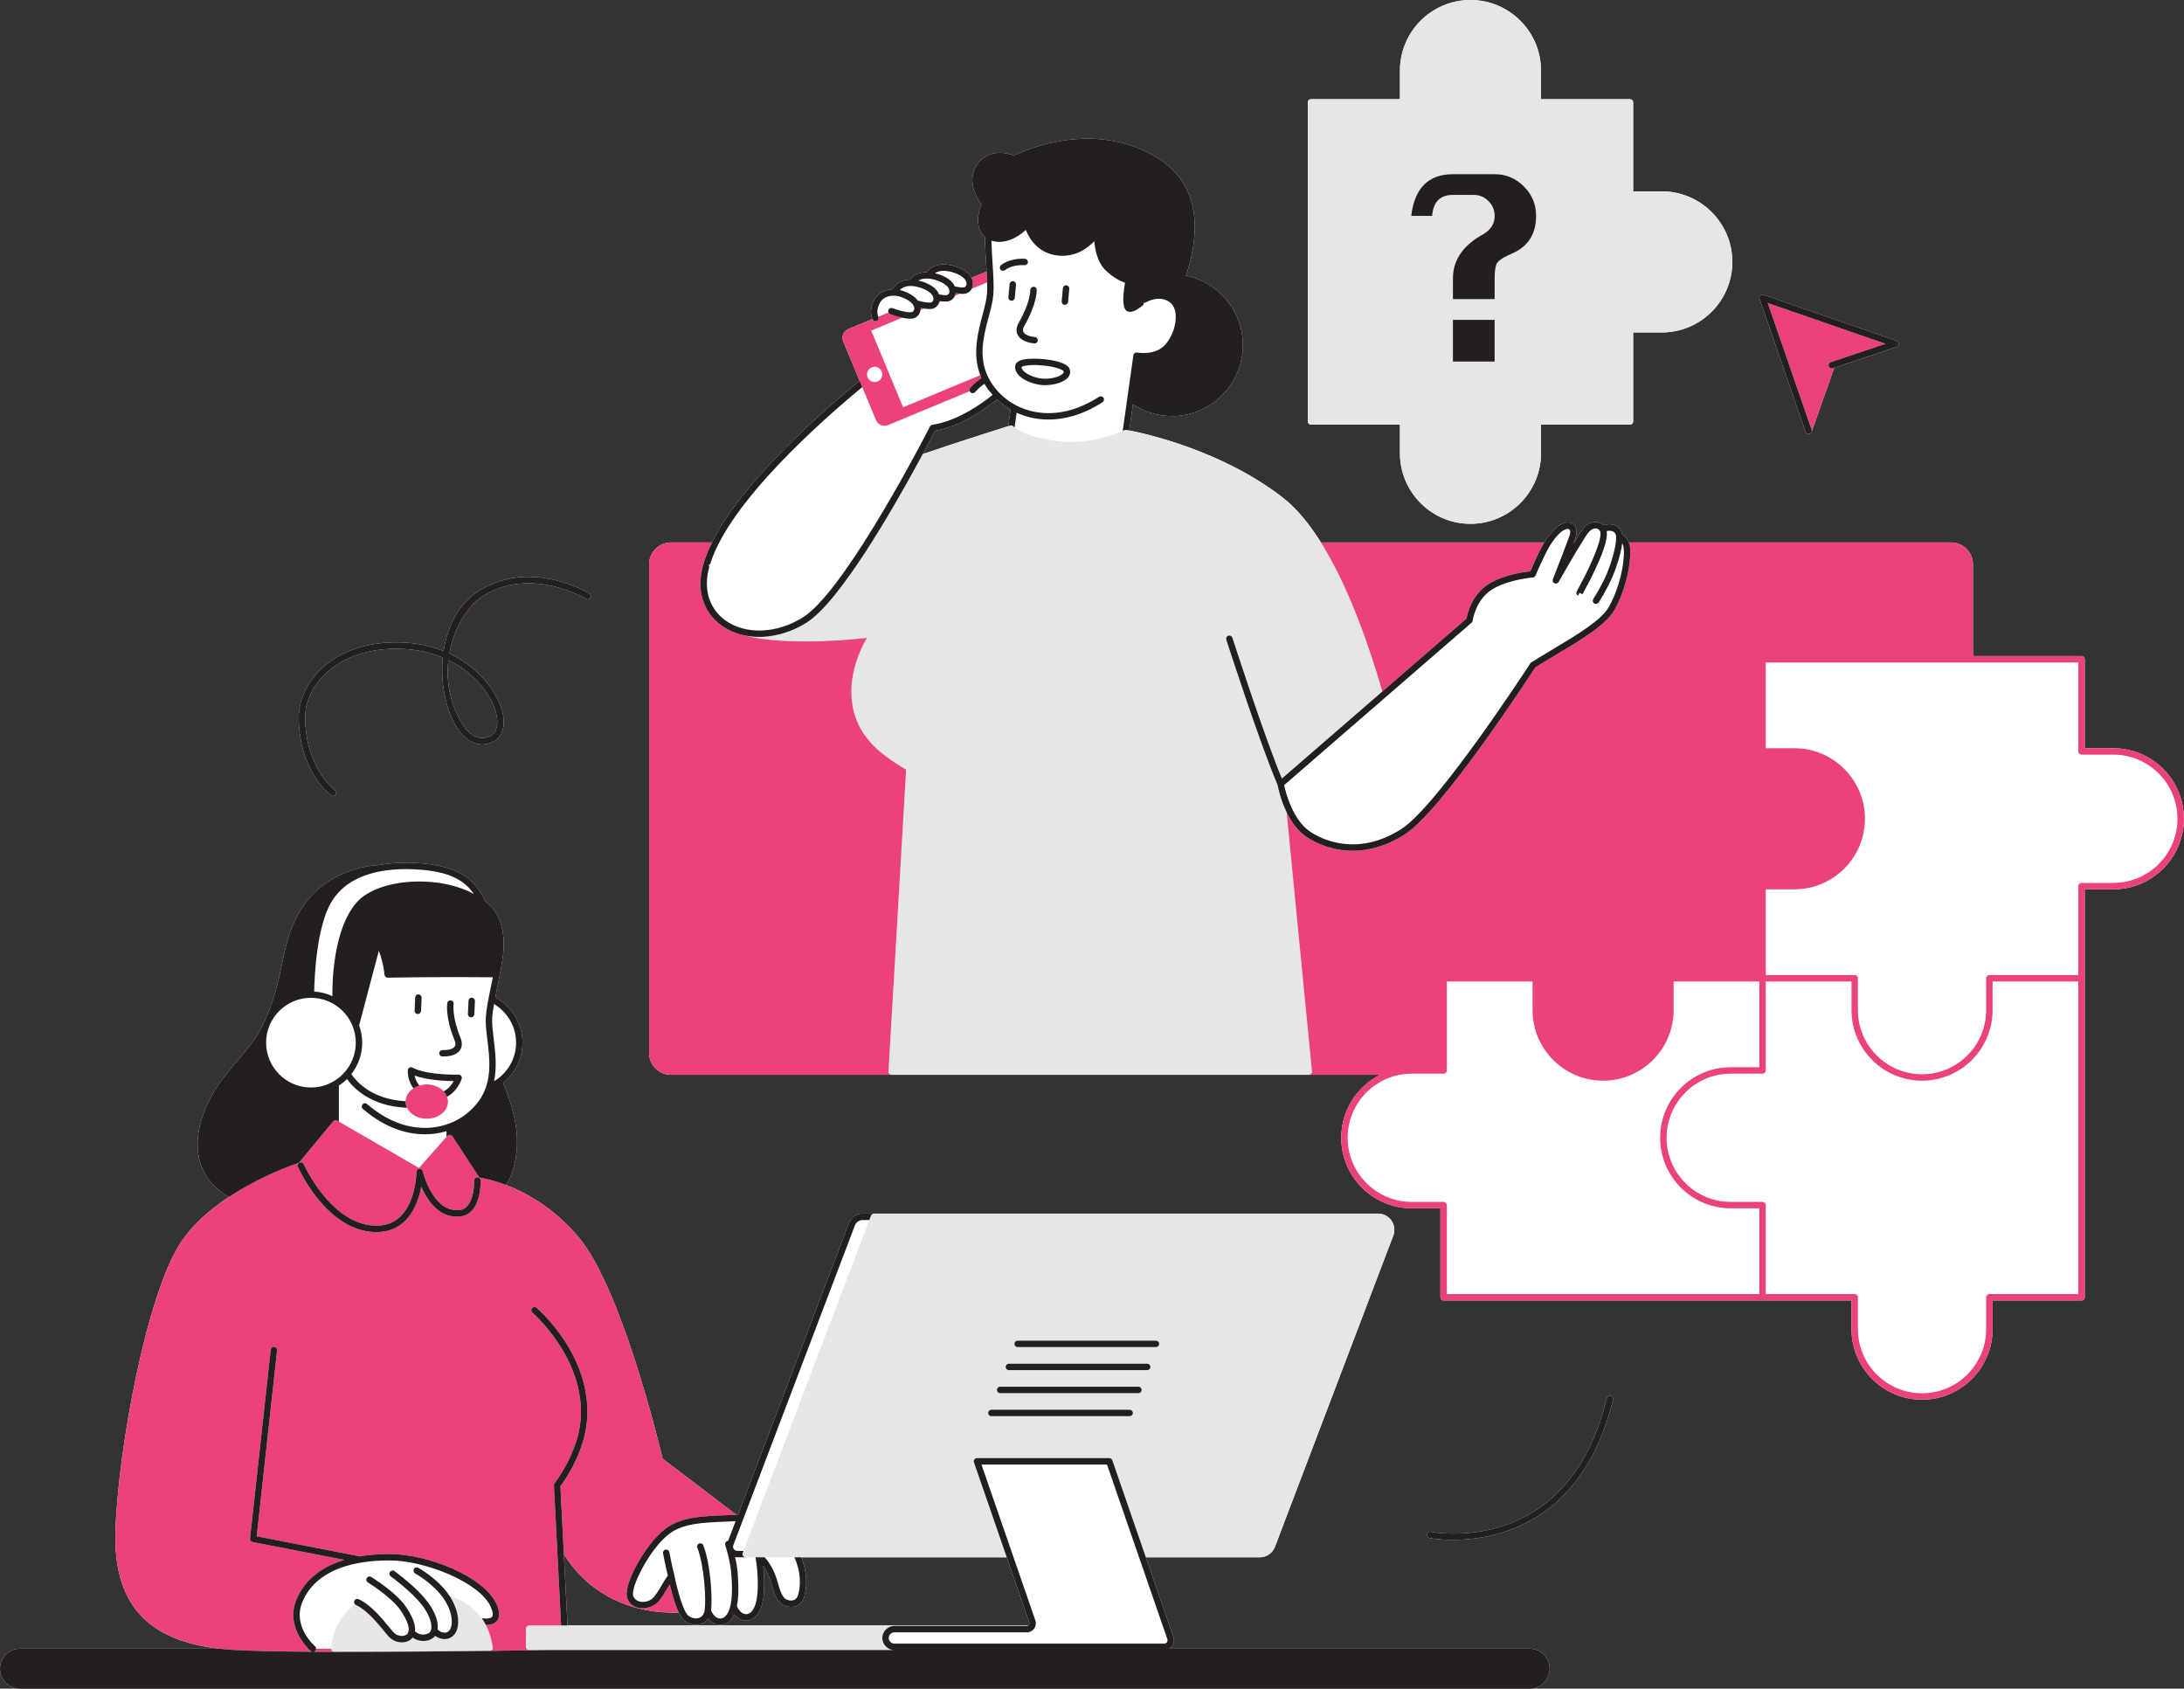 <?xml version="1.0" encoding="UTF-8" standalone="no"?><svg xmlns="http://www.w3.org/2000/svg" xmlns:xlink="http://www.w3.org/1999/xlink" fill="#000000" height="455.7" preserveAspectRatio="xMidYMid meet" version="1" viewBox="0.0 0.0 589.5 455.7" width="589.5" zoomAndPan="magnify"><rect x="0.0" y="0.0" width="589.5" height="455.7" fill="#333333" stroke="none"/><g id="change1_1"><path d="M352.998,113.725V27.636c0-0.478,0.387-0.865,0.865-0.865h24.008v-7.734C377.871,8.54,386.411,0,396.908,0 c10.497,0,19.037,8.54,19.037,19.037v7.734h24.008c0.478,0,0.865,0.387,0.865,0.865v24.008h7.732 c10.497,0,19.037,8.54,19.037,19.036c0,10.497-8.54,19.037-19.037,19.037h-7.732v24.008c0,0.478-0.387,0.865-0.865,0.865h-24.008 v7.733c0,10.497-8.54,19.037-19.037,19.037c-10.497,0-19.037-8.54-19.037-19.037v-7.733h-24.008 C353.385,114.59,352.998,114.203,352.998,113.725z M418.285,450.327c0,2.985-2.42,5.406-5.406,5.406H5.406 c-2.985,0-5.406-2.42-5.406-5.406c0-2.986,2.42-5.406,5.406-5.406h53.906c-19.758-2.177-28.737-12.316-28.149-31.738 c0.661-21.816,8.428-64.242,17.804-78.144c3.255-4.826,7.996-8.832,12.835-12.024c-2.457-1.406-4.406-3.128-5.813-5.18 c-4.174-6.084-2.512-13.32-1.149-17.092c2.307-6.387,5.803-10.473,9.184-14.425c2.658-3.106,5.168-6.042,7.026-9.961 c0.007-0.014,0.012-0.028,0.019-0.042c0.145-0.366,0.306-0.722,0.48-1.072c2.605-5.806,3.6-10.507,4.543-15.046 c0.944-4.548,1.835-8.842,4.345-13.429c6.981-12.756,20.858-13.28,21.819-13.3c3.596-0.68,7.281-0.753,10.557-0.55 c11.359,0.707,15.536,4.657,18.247,10.376c0.525,0.427,1.034,0.864,1.487,1.335c4.015,4.173,3.503,10.987,3.25,12.976 c-0.418,3.282-1.073,6.471-1.65,9.285c-0.162,0.787-0.317,1.546-0.462,2.276c4.366,2.329,7.347,6.927,7.347,12.212 c0,4.382-2.054,8.287-5.242,10.823c3.454,8.462,5.449,16.76,1.945,25.507c-0.295,0.736-0.741,1.405-1.261,2.043 c5.443,2.063,12.985,6.14,19.7,14.124c11.498,13.674,21.644,55.443,22.674,59.778l19.922,15.151 c0.143-0.004,0.283,0.009,0.426,0.009l29.943-78.742c0.584-1.535,2.078-2.566,3.719-2.566h3.045h84.06h51.997 c1.445,0,2.795,0.71,3.615,1.9c0.821,1.188,1.004,2.704,0.49,4.055l-31.931,83.966c-0.642,1.693-2.292,2.831-4.105,2.831h-30.745 l7.447,21.542c0.277,0.803,0.147,1.693-0.345,2.386c-0.22,0.309-0.508,0.551-0.828,0.737h97.321 C415.865,444.921,418.285,447.342,418.285,450.327z M271.741,420.257h-55.458c1.658,4.063,1.575,8.039,0.798,10.658 c-0.426,1.433-1.39,2.376-2.716,2.655c-1.626,0.338-3.29-0.397-4.025-1.266c-1.076-1.271-1.498-2.758-1.946-4.333 c-0.227-0.803-0.464-1.633-0.797-2.451c-0.518-1.272-1.079-2.241-1.594-2.983c0.042,0.378,0.084,0.758,0.114,1.159 c0.437,5.765-0.012,9.459-1.412,11.629c-0.835,1.295-2.02,2.01-3.302,2.01c-0.144,0-0.289-0.01-0.434-0.027 c-1.066-0.133-2.037-0.734-2.773-1.658c-0.141,0.306-0.294,0.592-0.462,0.853c-0.836,1.296-2.021,2.011-3.303,2.011 c-0.144,0-0.289-0.01-0.434-0.027c-1.095-0.137-2.088-0.77-2.83-1.738c-0.466,0.685-1.104,1.215-1.914,1.498 c-0.458,0.161-0.94,0.238-1.425,0.238c-1.205,0-2.43-0.48-3.369-1.367c-0.437-0.413-0.854-1.098-1.247-1.92 c-12.906,0.292-21.127-4.826-25.754-9.27c-2.419-2.324-4.123-4.665-5.26-6.515l0.985,19.243h124.322c0.014,0,0.026,0.007,0.04,0.008 c0.072-0.046,0.143-0.097,0.196-0.17c0.13-0.184,0.163-0.411,0.09-0.624L271.741,420.257z M487.351,116.541 c0.061,0.178,0.176,0.322,0.318,0.422c0.101,0.071,0.225,0.089,0.347,0.112c0.052,0.01,0.095,0.048,0.149,0.048 c0.002,0,0.002,0,0.003,0c0.095,0,0.189-0.015,0.284-0.047c0.06-0.021,0.105-0.061,0.158-0.093c0.027-0.016,0.056-0.029,0.08-0.047 c0.124-0.096,0.216-0.218,0.273-0.361c0.005-0.012,0.017-0.017,0.022-0.028l6.101-17.289l16.816-5.637 c0.352-0.117,0.588-0.446,0.59-0.816c0.002-0.37-0.232-0.701-0.581-0.822l-35.882-12.425c-0.316-0.109-0.661-0.027-0.896,0.206 c-0.235,0.234-0.314,0.581-0.206,0.895L487.351,116.541z M434.753,376.705c-0.465-0.115-0.933,0.169-1.046,0.634 c-4.43,18.067-13.747,29.62-27.699,34.341c-10.428,3.532-19.701,1.712-19.796,1.69c-0.456-0.095-0.924,0.206-1.019,0.676 c-0.096,0.468,0.204,0.924,0.673,1.021c0.096,0.019,2.53,0.483,6.306,0.483c11.395,0,34.99-4.244,43.215-37.799 C435.501,377.286,435.217,376.818,434.753,376.705z M589.469,220.957c0,10.496-8.54,19.036-19.037,19.036H562.7V264v86.089 c0,0.478-0.387,0.865-0.865,0.865h-24.009v7.734c0,10.497-8.54,19.037-19.035,19.037c-10.497,0-19.037-8.54-19.037-19.037v-7.734 h-24.008h-86.089c-0.478,0-0.865-0.387-0.865-0.865v-24.008h-7.734c-10.495,0-19.035-8.54-19.035-19.037 c0-7.432,4.292-13.866,10.518-16.999h-19.249c-0.011,0-0.021,0.007-0.032,0.007H240.686c-0.011,0-0.021-0.006-0.033-0.007h-59.55 c-3.255,0-5.903-2.648-5.903-5.903V152.296c0-3.255,2.648-5.903,5.903-5.903h11.073c8.223-16.622,30.145-35.681,39.86-43.618 l-4.43-10.655c-0.536-1.29,0.078-2.775,1.367-3.311l6.513-2.708c-0.185-0.412-0.669-1.744-0.178-3.538 c0.772-2.817,2.666-4.323,5.621-4.489c0.899-1.648,2.536-2.566,4.693-2.611c0.986-1.33,2.567-2.032,4.569-2.013 c1.047-1.468,2.792-2.212,5.033-2.08c2.132,0.128,5.68,1.265,6.892,3.397c0.042,0.073,0.061,0.148,0.097,0.222l4.097-1.703 c-0.035-0.585-0.072-1.174-0.111-1.795c-0.148-2.317-0.306-4.887-0.343-7.534c-1.718-1.5-2.72-4.443-0.94-8.807 c-1.079-1.44-4.127-6.179-1.296-10.565c2.715-4.208,7.55-3.624,10.062-2.618c2.92-1.428,21.979-9.984,39.113,0.877 c12.729,8.069,10.277,22.793,7.331,31.528c8.745,1.767,15.35,9.508,15.35,18.766c0,10.558-8.589,19.147-19.147,19.147 c-3.889,0-7.506-1.172-10.529-3.172l-0.993,7.054c4.334,0.839,24.943,5.353,41.391,18.079c3.773,2.919,7.225,7.162,10.354,12.147 h60.299c0.038-0.061,0.079-0.137,0.116-0.194c1.942-3.034,3.723-4.703,5.447-5.102c1.014-0.237,1.927,0.008,2.518,0.662 c0.406,0.45,0.989,1.486,0.341,3.372c-0.108,0.314-0.271,0.761-0.456,1.263h0.096c1.266-2.068,2.372-3.762,2.863-4.218 c1.041-0.969,2.114-1.412,3.186-1.293c0.859,0.089,1.504,0.508,1.913,0.871c0.641-0.235,1.671-0.435,2.936-0.021 c1.293,0.424,1.883,1.569,2.084,2.413c0.487,0.345,1.286,1.089,1.743,2.249h86.986c3.257,0,5.905,2.648,5.905,5.903v24.751h29.306 c0.478,0,0.865,0.387,0.865,0.865v24.008h7.732C580.929,201.92,589.469,210.46,589.469,220.957z M249.059,122.542 c9.69-3.301,20.631-6.761,23.091-7.536l0.622-4.463c-1.332-0.763-2.553-1.69-3.664-2.742c-3.448,2.843-9.926,7.316-16.742,8.461 C251.906,117.158,250.735,119.422,249.059,122.542z M80.627,193.852c-0.062-4.652,2.082-9.442,5.881-13.144 c5.211-5.078,13.021-7.681,22.022-7.326c4.24,0.166,7.97,1.017,11.202,2.309c1.008-6.695,4.121-13.04,10.117-16.591 c13.908-8.236,29.064,0.959,29.214,1.053c0.406,0.251,0.532,0.784,0.28,1.191c-0.252,0.406-0.785,0.529-1.191,0.281 c-0.145-0.089-14.427-8.735-27.421-1.035c-4.263,2.525-8.155,8.568-9.438,15.776c8.506,3.964,13.201,10.999,14.341,15.893 c0.845,3.63-0.008,6.536-2.285,7.769c-3.808,2.067-7.743,0.365-10.527-4.543c-2.592-4.571-3.944-11.362-3.307-18.02 c-3.156-1.313-6.836-2.187-11.052-2.353c-8.526-0.336-15.879,2.094-20.747,6.836c-3.46,3.372-5.414,7.702-5.358,11.88 c0.178,13.454,7.963,19.358,8.041,19.416c0.384,0.284,0.466,0.825,0.183,1.209c-0.17,0.231-0.432,0.353-0.698,0.353 c-0.177,0-0.356-0.054-0.51-0.167C89.026,214.385,80.817,208.213,80.627,193.852z M124.328,194.631 c1.348,2.375,4.204,6.04,8.196,3.875c1.55-0.841,2.082-3.029,1.424-5.856c-1.033-4.438-5.259-10.776-12.916-14.502 C120.429,183.43,121.255,189.211,124.328,194.631z" fill="#ffffff"/></g><g id="change2_1"><path d="M448.55,51.644h-7.732V27.636c0-0.478-0.387-0.865-0.865-0.865h-24.008v-7.734 C415.945,8.54,407.405,0,396.908,0c-10.497,0-19.037,8.54-19.037,19.037v7.734h-24.008c-0.478,0-0.865,0.387-0.865,0.865v86.088 c0,0.478,0.387,0.865,0.865,0.865h24.008v7.733c0,10.497,8.54,19.037,19.037,19.037c10.497,0,19.037-8.54,19.037-19.037v-7.733 h24.008c0.478,0,0.865-0.387,0.865-0.865V89.717h7.732c10.497,0,19.037-8.54,19.037-19.037 C467.587,60.184,459.047,51.644,448.55,51.644z M403.43,97.573h-11.261v-11.26h11.261V97.573z M407.341,68.782 c-2.023,0.899-3.181,1.776-3.473,2.63c-0.292,0.854-0.438,2.09-0.438,3.708v5.597h-11.261V75.12c0-4.675,2.427-8.472,7.283-11.395 l0.943-0.539c2.023-1.213,3.035-2.854,3.035-4.922c0-1.528-0.551-2.854-1.653-3.978c-1.102-1.123-2.439-1.685-4.012-1.685h-5.596 c-3.461,0-5.327,1.888-5.596,5.663h-5.665c0.899-7.506,4.653-11.26,11.261-11.26h11.261c3.056,0,5.685,1.102,7.888,3.304 c2.202,2.203,3.304,4.855,3.304,7.956c0,4.855-2.135,8.226-6.405,10.114L407.341,68.782z M132.873,443.776 c0.049,0.257,0.093,0.502,0.133,0.724c0.045,0.252-0.024,0.509-0.187,0.705c-0.161,0.195-0.398,0.305-0.648,0.31 c-0.004,0-0.007,0.003-0.011,0.003l-0.404,0.003l-40.232,0.258l-1.262,0.008c-0.003,0-0.004,0-0.006,0 c-0.019,0-0.036-0.01-0.055-0.011c-0.207-0.014-0.406-0.092-0.555-0.241c-0.163-0.162-0.255-0.384-0.255-0.613v0 c0-0.108,0.109-7.318,6.457-11.95c0.067,0.063,0.139,0.124,0.228,0.164c0.466,0.211,0.927,0.491,1.385,0.798 c2.411,1.615,4.667,4.355,6.243,6.282c0.429,0.526,0.804,0.984,1.115,1.337c0.935,1.06,2.248,1.66,3.618,1.66 c0.042,0,0.085,0,0.128-0.002c1.143-0.03,2.165-0.48,2.733-1.2c0.028-0.035,0.036-0.075,0.062-0.111 c0.765,0.591,1.783,0.939,2.867,0.939c0.118,0,0.237-0.003,0.357-0.012c1.207-0.081,2.25-0.576,2.864-1.359 c0.001-0.002,0.002-0.005,0.004-0.007c0.76,0.553,1.647,0.879,2.529,0.879c0.204,0,0.406-0.015,0.607-0.049 c1.272-0.215,2.271-1.104,2.74-2.437c0.541-1.536,0.535-4.027-0.734-6.885c-0.301-0.677-0.651-1.369-1.107-2.081 c-0.047-0.074-0.1-0.143-0.148-0.215c4.34,1.42,7.008,3.665,8.688,6.01c0.437,0.611,0.808,1.227,1.123,1.838 C132.16,440.477,132.605,442.367,132.873,443.776z M277.504,438.657c0.014,0,0.026,0.007,0.04,0.008 c-0.108,0.069-0.228,0.117-0.362,0.117H241.41c-1.19,0-2.222,0.65-2.789,1.606c-0.288,0.485-0.464,1.044-0.464,1.648 c0,0.553,0.152,1.066,0.396,1.523c0.548,1.024,1.616,1.731,2.857,1.731h-93.283h-5.315c-0.478,0-0.865-0.387-0.865-0.865v-0.77 v-4.131c0-0.478,0.387-0.865,0.865-0.865h8.48h0.157h1.733H277.504z M371.959,327.505h-51.997h-84.06 c-0.359,0-0.681,0.221-0.809,0.558l-0.446,1.173l-33.955,89.29l-0.212,0.558c-0.101,0.265-0.065,0.564,0.096,0.799 c0.161,0.233,0.428,0.374,0.712,0.374h2.623h0.053h2.439h8.009h1.87h55.458l-0.598-1.731l-8.256-23.884 c-0.091-0.264-0.049-0.556,0.113-0.784c0.162-0.228,0.425-0.363,0.705-0.363h35.712c0.368,0,0.698,0.233,0.818,0.583l8.452,24.449 l0.598,1.731h30.745c1.813,0,3.463-1.137,4.105-2.831l31.931-83.966c0.514-1.35,0.331-2.866-0.49-4.055 C374.755,328.215,373.404,327.505,371.959,327.505z M312.874,362.666c0,0.478-0.387,0.865-0.865,0.865h-37.333 c-0.478,0-0.865-0.387-0.865-0.865c0-0.478,0.387-0.865,0.865-0.865h37.333C312.487,361.8,312.874,362.187,312.874,362.666z M304.921,382.171h-37.333c-0.478,0-0.865-0.387-0.865-0.865c0-0.478,0.387-0.865,0.865-0.865h37.333 c0.478,0,0.865,0.387,0.865,0.865C305.786,381.784,305.399,382.171,304.921,382.171z M307.283,375.956H269.95 c-0.478,0-0.865-0.387-0.865-0.865s0.387-0.865,0.865-0.865h37.333c0.478,0,0.865,0.387,0.865,0.865 S307.762,375.956,307.283,375.956z M272.313,369.744c-0.478,0-0.865-0.387-0.865-0.865c0-0.478,0.387-0.865,0.865-0.865h37.333 c0.478,0,0.865,0.387,0.865,0.865c0,0.478-0.387,0.865-0.865,0.865H272.313z M198.599,170.819c-0.016-0.006-0.027-0.016-0.043-0.022 c0.076,0.028,0.153,0.053,0.23,0.08C198.726,170.856,198.658,170.84,198.599,170.819z M199.911,171.227 c1.592,0.434,3.27,0.662,4.999,0.662c1.838,0,3.726-0.259,5.608-0.747c2.44-0.632,4.871-1.657,7.166-3.102 c8.829-5.554,22.872-29.853,30.161-43.254c0.428-0.787,0.834-1.538,1.213-2.244c9.69-3.301,20.631-6.761,23.091-7.536 c0.311-0.098,0.502-0.158,0.522-0.164c0.362-0.112,0.752,0.022,0.969,0.331c0.001,0.001,0.066,0.077,0.205,0.2 c0.695,0.616,3.42,2.541,11.295,3.639c8.553,1.188,16.117-1.92,17.902-2.729c0.25-0.113,0.389-0.183,0.4-0.188 c0.164-0.084,0.355-0.112,0.531-0.084c0.025,0.004,0.323,0.055,0.834,0.154c4.334,0.839,24.943,5.353,41.391,18.079 c3.773,2.919,7.225,7.162,10.354,12.147c0.355,0.565,0.702,1.147,1.048,1.731c6.835,11.518,12.036,26.444,15.523,38.491 l-1.487,1.288l-25.634,22.208c-4.83-11.593-13.271-37.74-13.36-38.01c-0.147-0.455-0.635-0.7-1.088-0.559 c-0.455,0.147-0.705,0.635-0.558,1.089c0.089,0.28,9.048,28.021,13.824,39.126c0.005,0.011,0.01,0.023,0.014,0.034 c0.106,0.585,0.765,3.914,2.451,7.391l6.759,69.133l0.077,0.788c0.024,0.243-0.057,0.485-0.221,0.666 c-0.156,0.173-0.377,0.268-0.609,0.277c-0.011,0-0.021,0.007-0.032,0.007H240.686c-0.011,0-0.021-0.006-0.033-0.007 c-0.226-0.009-0.441-0.1-0.597-0.265c-0.163-0.172-0.248-0.406-0.234-0.644l0.048-0.821l4.71-80.612 c-7.768-4.616-15.177-10.211-14.762-22.174c0.144-4.167,1.813-9.418,4.183-13.394C225.229,173.162,209.372,174.001,199.911,171.227z" fill="#e6e6e6"/></g><g id="change3_1"><path d="M109.862,298.946c-0.25-0.519-0.4-1.078-0.4-1.668c0-0.03,0.01-0.058,0.011-0.089 c0.034-1.41,0.86-2.654,2.125-3.484c0.476-0.312,1.005-0.567,1.589-0.744c0.626-0.19,1.295-0.307,2.002-0.307 c1.868,0,3.514,0.737,4.56,1.858c0.407,0.436,0.71,0.93,0.907,1.466c0.152,0.415,0.259,0.846,0.259,1.3 c0,2.55-2.569,4.626-5.726,4.626C112.76,301.904,110.693,300.672,109.862,298.946z M94.633,445.782 c12.631,0,26.266-0.127,37.124-0.261l-40.232,0.258C92.553,445.781,93.588,445.782,94.633,445.782z M89.391,444.922L89.391,444.922 l-4.078,0c0,0.197-0.056,0.396-0.194,0.558c-0.131,0.156-0.31,0.235-0.495,0.272c1.815,0.012,3.679,0.02,5.577,0.025 c-0.207-0.014-0.406-0.092-0.555-0.241C89.483,445.373,89.391,445.152,89.391,444.922z M178.848,393.653l19.922,15.151 c-0.124,0.003-0.245-0.013-0.369-0.007l-2.357,0.098c-0.004,0-0.008,0-0.013,0.001c-6.847,0.277-12.257,0.495-16.482,3.699 c-5.38,4.082-11.511,15.266-10.25,18.701c0.004,0.01,0.01,0.018,0.014,0.027c0.476,1.271,1.472,2.169,2.813,2.531 c1.45,0.391,3.179,0.074,4.451-0.724c0.173-0.108,0.365-0.195,0.518-0.322c1.132-0.936,2.12-2.618,3.077-4.245 c0.208-0.353,0.412-0.7,0.61-1.028c0.378,1.632,0.982,3.949,1.721,5.952c0.225,0.611,0.461,1.192,0.71,1.712 c-12.906,0.292-21.127-4.826-25.754-9.27c-2.419-2.324-4.123-4.665-5.26-6.515l-0.212-4.145l-0.727-14.196 c1.136-1.503,6.462-8.969,7.186-17.768c1.421-17.291-12.998-29.864-13.614-30.391c-0.362-0.311-0.908-0.267-1.219,0.095 c-0.312,0.362-0.27,0.909,0.094,1.22c0.144,0.123,14.363,12.515,13.014,28.934c-0.749,9.113-6.956,17.017-7.018,17.095 c-0.132,0.166-0.198,0.374-0.188,0.583l0.752,14.685l1.184,23.13h-0.157h-8.48c-0.478,0-0.865,0.387-0.865,0.865v4.131v0.77 c0,0.478,0.387,0.865,0.865,0.865h5.315c-3.601,0.058-9.232,0.144-15.955,0.227c0.25-0.005,0.487-0.115,0.648-0.31 c0.163-0.196,0.232-0.453,0.187-0.705c-0.04-0.222-0.084-0.467-0.133-0.724c-0.268-1.409-0.713-3.3-1.721-5.257 c1.034,0.009,2.256-0.196,2.993-1.091c0.842-1.019,0.788-2.572-0.158-4.616c-3.444-7.438-18.573-13.434-28.804-13.439 c-0.008,0-0.014,0-0.023,0c-2.98,0-5.719,0.231-8.232,0.665c-0.097-0.068-0.207-0.12-0.331-0.144l-27.302-5.303l5.5-50.182 c0.052-0.475-0.291-0.902-0.766-0.955c-0.48-0.054-0.903,0.291-0.955,0.766l-5.587,50.974c-0.049,0.448,0.254,0.859,0.695,0.945 l24.794,4.816c-6.382,1.904-10.796,5.505-12.961,10.7c-2.269,5.445,0.498,10.049,2.392,12.35c0.814,0.989,1.47,1.56,1.491,1.578 c0.1,0.085,0.216,0.134,0.335,0.166c-9.085-0.063-16.929-0.222-21.766-0.534c-1.09-0.07-2.127-0.179-3.157-0.293 c-19.758-2.177-28.737-12.316-28.149-31.738c0.661-21.816,8.428-64.242,17.804-78.144c3.255-4.826,7.996-8.832,12.835-12.024 c0.55-0.362,1.1-0.718,1.65-1.059c7.931-4.921,15.705-7.647,17.236-8.16l9.053-10.933l0.199-0.24c0.27-0.324,0.733-0.411,1.1-0.196 l0.432,0.25l21.609,12.508l7.433-8.384l0.218-0.246c0.179-0.201,0.446-0.313,0.711-0.289c0.269,0.02,0.513,0.164,0.661,0.39 l0.141,0.216l7.137,10.903c0.815,0.126,2.751,0.491,5.355,1.354c0.549,0.182,1.131,0.391,1.737,0.62 c5.443,2.063,12.985,6.14,19.7,14.124C167.671,347.549,177.818,389.318,178.848,393.653z M129.717,319.602 c0.03-0.581,0.023-0.974,0.021-1.046c-0.013-0.478-0.45-0.845-0.888-0.842c-0.477,0.014-0.855,0.411-0.842,0.889 c0,0.007,0,0.1-0.002,0.232c-0.018,1.225-0.29,7.268-3.83,7.712c-6.52,0.811-9.391-8.01-9.96-10.031 c-0.07-0.248-0.111-0.413-0.114-0.425c-0.101-0.426-0.512-0.717-0.941-0.659c-0.435,0.049-0.766,0.417-0.767,0.855 c0,0.011-0.003,0.196-0.019,0.491c-0.093,1.783-0.684,8.114-4.4,11.608c-1.843,1.734-4.234,2.53-7.1,2.368 c-10.591-0.6-17.406-13.516-18.66-16.086c-0.131-0.269-0.222-0.462-0.228-0.477c-0.194-0.436-0.706-0.637-1.142-0.441 c-0.437,0.194-0.634,0.705-0.44,1.141c0.032,0.072,0.158,0.346,0.341,0.721c1.568,3.214,8.605,16.222,20.031,16.87 c0.28,0.017,0.556,0.024,0.828,0.024c3,0,5.541-0.962,7.561-2.863c2.786-2.625,4.006-6.495,4.541-9.397 c1.618,3.716,4.888,8.741,10.684,8.019C128.836,327.706,129.594,322.001,129.717,319.602z M244.58,207.704 c-7.768-4.616-15.177-10.211-14.762-22.174c0.144-4.167,1.813-9.418,4.183-13.394c-8.771,1.026-24.629,1.865-34.09-0.909 c-0.381-0.104-0.756-0.221-1.126-0.35c-0.06-0.021-0.128-0.037-0.187-0.058c-0.016-0.006-0.027-0.016-0.043-0.022 c-1.406-0.513-2.728-1.198-3.921-2.079c-4.889-3.611-6.679-9.453-4.909-16.029c0.4-1.488,0.964-3.015,1.647-4.566 c0.253-0.574,0.516-1.15,0.803-1.731h-11.073c-3.255,0-5.903,2.648-5.903,5.903v131.846c0,3.255,2.648,5.903,5.903,5.903h59.55 c-0.226-0.009-0.441-0.1-0.597-0.265c-0.163-0.172-0.248-0.406-0.234-0.644l0.048-0.821L244.58,207.704z M373.122,186.615 l22.72-19.683c0.243-1.405,1.464-6.685,6.321-9.54c3.924-2.308,9.223-3.039,10.906-3.22c0.474-1.101,1.684-3.866,2.813-6.048 c0.339-0.655,0.667-1.242,0.969-1.731h-60.299c0.355,0.565,0.702,1.147,1.048,1.731 C364.435,159.642,369.636,174.568,373.122,186.615z M424.817,146.393c-0.049,0.134-0.092,0.25-0.145,0.395 c0.082-0.135,0.161-0.263,0.242-0.395H424.817z M257.949,79.095c-0.039,0.253-0.112,0.496-0.218,0.729l1.354-0.563 C258.712,79.225,258.332,79.169,257.949,79.095z M253.619,81.23c-0.024,0.123-0.08,0.236-0.12,0.354l0.665-0.276 C253.982,81.285,253.803,81.262,253.619,81.23z M248.499,83.091c0.011,0.201-0.013,0.395-0.041,0.589l0.982-0.408 C249.124,83.221,248.809,83.16,248.499,83.091z M264.602,101.248c0.098,0.253,0.206,0.506,0.319,0.758 c-0.399,0.265-0.772,0.543-1.11,0.818c-1.129,0.92-1.871,1.783-1.938,1.862c-0.214,0.252-0.247,0.587-0.134,0.874l-21.999,9.147 c-0.314,0.13-0.643,0.195-0.973,0.195c-0.327,0-0.655-0.064-0.966-0.193c-0.626-0.258-1.113-0.744-1.373-1.369l-3.691-8.876 l-0.702-1.689l-4.43-10.655c-0.536-1.29,0.078-2.775,1.367-3.311l6.513-2.708c0.034,0.076,0.061,0.131,0.066,0.141 c0.155,0.287,0.45,0.449,0.754,0.449c0.138,0,0.277-0.033,0.407-0.101c0.399-0.211,0.552-0.691,0.382-1.1l2.704-1.172 c0.089,0.206,0.256,0.378,0.483,0.465c0.062,0.024,0.716,0.269,1.601,0.533c0.491,0.147,1.046,0.295,1.631,0.42l-8.358,3.475 l8.606,20.701L264.602,101.248z M234.044,100.753c-0.157,1.129,0.63,2.172,1.759,2.329c1.129,0.157,2.172-0.63,2.329-1.759 c0.157-1.129-0.63-2.172-1.759-2.329C235.244,98.836,234.201,99.624,234.044,100.753z M266.31,73.285l-4.097,1.703 c0.283,0.572,0.408,1.154,0.382,1.715c-0.019,0.416-0.1,0.821-0.292,1.188c-0.008,0.016-0.022,0.028-0.031,0.044l4.172-1.735 c-0.01-0.348-0.025-0.714-0.041-1.081C266.378,74.529,266.348,73.922,266.31,73.285z M488.169,117.123 c-0.055,0-0.099-0.038-0.153-0.048c0.052,0.01,0.095,0.048,0.149,0.048C488.168,117.123,488.168,117.123,488.169,117.123z M488.964,116.575c0.005-0.012,0.017-0.017,0.022-0.028l6.101-17.289l-0.401,0.134c-0.453,0.152-0.945-0.091-1.095-0.546 c-0.069-0.207-0.048-0.418,0.03-0.604c0.033-0.08,0.082-0.149,0.138-0.216c0.023-0.027,0.037-0.058,0.063-0.082 c0.088-0.083,0.192-0.152,0.314-0.193l14.81-4.965l-31.799-11.01l11.841,34.199C489.057,116.179,489.038,116.388,488.964,116.575z M589.469,220.957c0,10.496-8.54,19.036-19.037,19.036H562.7V264v86.089c0,0.478-0.387,0.865-0.865,0.865h-24.009v7.734 c0,10.497-8.54,19.037-19.035,19.037c-10.497,0-19.037-8.54-19.037-19.037v-7.734h-24.008h-86.089c-0.478,0-0.865-0.387-0.865-0.865 v-24.008h-7.734c-10.495,0-19.035-8.54-19.035-19.037c0-7.432,4.292-13.866,10.518-16.999h-19.249 c0.231-0.009,0.452-0.105,0.609-0.277c0.164-0.181,0.245-0.423,0.221-0.666l-0.077-0.788l-6.759-69.133 c1.215,2.507,2.957,5.078,5.425,6.724c1.753,1.168,6.26,3.693,12.424,3.693c4.068,0,8.859-1.1,14.055-4.417 c9.949-6.354,33.213-41.971,35.216-45.054c1.808-1.134,3.678-2.255,5.527-3.362c6.995-4.194,13.603-8.155,15.838-12.132 c3.203-5.698,4.516-12.895,4.246-16.51c-0.029-0.391-0.071-0.752-0.137-1.052c-0.056-0.251-0.153-0.459-0.239-0.679h86.986 c3.257,0,5.905,2.648,5.905,5.903v24.751h29.306c0.478,0,0.865,0.387,0.865,0.865v24.008h7.732 C580.929,201.92,589.469,210.46,589.469,220.957z M390.522,325.217v24.008h84.359v-23.142h-7.734 c-10.497,0-19.037-8.54-19.037-19.037c0-10.495,8.54-19.035,19.037-19.035h7.734v-23.144h-23.142v7.734 c0,10.497-8.54,19.037-19.037,19.037c-10.497,0-19.037-8.54-19.037-19.037v-7.734h-23.142v24.009c0,0.478-0.387,0.865-0.865,0.865 h-8.599c-9.542,0-17.305,7.763-17.305,17.305c0,9.542,7.763,17.306,17.305,17.306h8.599 C390.134,324.351,390.522,324.738,390.522,325.217z M560.969,264.866h-23.144v7.734c0,10.497-8.54,19.037-19.035,19.037 c-10.497,0-19.037-8.54-19.037-19.037v-7.734h-23.142v24.009c0,0.478-0.387,0.865-0.865,0.865h-8.599 c-9.542,0-17.306,7.763-17.306,17.305c0,9.542,7.764,17.306,17.306,17.306h8.599c0.478,0,0.865,0.387,0.865,0.865v24.008h24.008 c0.478,0,0.865,0.387,0.865,0.865v8.599c0,9.542,7.764,17.306,17.306,17.306s17.305-7.764,17.305-17.306v-8.599 c0-0.478,0.387-0.865,0.865-0.865h24.009V264.866z M587.739,220.957c0-9.542-7.764-17.306-17.306-17.306h-8.597 c-0.478,0-0.865-0.387-0.865-0.865v-24.008h-84.359v23.142h7.734c10.495,0,19.035,8.54,19.035,19.036 c0,10.496-8.54,19.036-19.035,19.036h-7.734v23.142h24.008c0.478,0,0.865,0.387,0.865,0.865v8.599 c0,9.542,7.764,17.306,17.306,17.306s17.305-7.764,17.305-17.306V264c0-0.478,0.387-0.865,0.865-0.865h24.009v-24.008 c0-0.478,0.387-0.865,0.865-0.865h8.597C579.974,238.262,587.739,230.5,587.739,220.957z" fill="#eb427a"/></g><g id="change4_1"><path d="M61.802,323.016c0.55-0.362,1.1-0.718,1.65-1.059c7.931-4.921,15.705-7.647,17.236-8.16l9.053-10.933 l0.199-0.24c0.27-0.324,0.733-0.411,1.1-0.196l0.432,0.25v-9.715c0.789-0.515,1.525-1.103,2.191-1.764 c1.584,2.235,6.303,7.375,16.199,7.747c-0.25-0.519-0.4-1.078-0.4-1.668c0-0.03,0.01-0.058,0.011-0.089 c-9.47-0.517-13.584-5.714-14.633-7.332c1.827-2.345,2.927-5.283,2.927-8.48c0-1.644-0.303-3.214-0.831-4.678l5.323-20.139 c0.583,1.565,1.264,3.852,1.524,6.495c0.043,0.45,0.477,0.838,0.877,0.781c0.149-0.002,14.538-0.267,28.358-0.103 c-0.189,0.965-0.38,1.911-0.565,2.809c-0.652,3.174-1.215,5.917-1.326,8.128c-0.089,1.776,0.16,3.816,0.423,5.974 c0.69,5.65,1.47,12.054-3.013,17.389c-3.078,3.664-7.452,5.897-12.312,6.284c-4.093,0.331-10.377-0.519-17.157-6.382 c-0.363-0.314-0.908-0.276-1.221,0.088c-0.312,0.362-0.273,0.908,0.089,1.22c6.38,5.518,12.405,6.865,16.766,6.865 c0.584,0,1.139-0.025,1.661-0.066c1.429-0.114,2.816-0.385,4.152-0.782v1.541l0.218-0.246c0.179-0.201,0.446-0.313,0.711-0.289 c0.269,0.02,0.513,0.164,0.661,0.39l0.141,0.216l7.137,10.903c0.815,0.126,2.751,0.491,5.355,1.354 c0.549,0.182,1.131,0.391,1.737,0.62c0.52-0.638,0.967-1.307,1.261-2.043c3.504-8.747,1.509-17.044-1.945-25.507 c3.188-2.537,5.242-6.441,5.242-10.823c0-5.285-2.981-9.883-7.347-12.212c0.145-0.73,0.3-1.489,0.462-2.276 c0.577-2.814,1.232-6.003,1.65-9.285c0.253-1.989,0.765-8.804-3.25-12.976c-0.453-0.471-0.962-0.908-1.487-1.335 c-2.711-5.719-6.888-9.669-18.247-10.376c-3.275-0.203-6.961-0.13-10.557,0.55c-0.962,0.02-14.839,0.544-21.819,13.3 c-2.51,4.587-3.401,8.881-4.345,13.429c-0.943,4.54-1.938,9.24-4.543,15.046c-0.174,0.35-0.336,0.706-0.48,1.072 c-0.007,0.014-0.012,0.028-0.019,0.042c-1.858,3.919-4.369,6.855-7.026,9.961c-3.381,3.951-6.877,8.038-9.184,14.425 c-1.363,3.772-3.025,11.007,1.149,17.092C57.396,319.888,59.345,321.61,61.802,323.016z M83.931,293.482 c-6.674,0-12.104-5.43-12.104-12.104c0-6.674,5.43-12.104,12.104-12.104s12.104,5.43,12.104,12.104 C96.035,288.052,90.605,293.482,83.931,293.482z M139.301,281.378c0,4.416-2.385,8.277-5.928,10.391 c0.791-3.907,0.315-7.877-0.107-11.334c-0.254-2.082-0.494-4.049-0.412-5.677c0.055-1.1,0.239-2.378,0.491-3.788 C136.904,273.08,139.301,276.95,139.301,281.378z M112.705,234.645c8.552,0.532,12.617,2.883,15.192,6.583 c-4.214-2.254-9.668-3.477-15.553-3.336c-7.113,0.166-13.129,2.283-16.093,5.667c-6.141,7.005-6.575,20.709-6.54,25.265 c-1.51-0.698-3.162-1.127-4.905-1.237c0.063-3.485,0.567-17.256,4.587-24.077C94.242,235.284,104.746,234.147,112.705,234.645z M111.356,288.114c3.828,2.101,12.322,1.896,12.409,1.895c0.277,0.007,0.548,0.122,0.717,0.346c0.168,0.225,0.217,0.517,0.13,0.784 c-0.484,1.499-1.791,3.704-3.957,4.838c-0.196-0.536-0.5-1.03-0.907-1.466c1.356-0.654,2.23-1.861,2.715-2.767 c-2.33-0.024-7.16-0.238-10.544-1.486c0.153,0.792,0.507,1.806,1.266,2.702c-0.584,0.177-1.113,0.431-1.589,0.744 c-1.237-1.674-1.594-3.641-1.522-4.883c0.017-0.296,0.185-0.563,0.444-0.706C110.78,287.971,111.095,287.973,111.356,288.114z M127.122,274.535c-0.477-0.022-0.846-0.426-0.824-0.904l0.166-3.564c0.022-0.477,0.398-0.897,0.905-0.823 c0.477,0.022,0.846,0.426,0.824,0.904l-0.166,3.564c-0.022,0.463-0.405,0.825-0.864,0.825 C127.15,274.536,127.136,274.536,127.122,274.535z M112.729,273.649c-0.477-0.022-0.846-0.426-0.824-0.904l0.166-3.564 c0.022-0.477,0.384-0.897,0.905-0.823c0.477,0.022,0.846,0.426,0.824,0.904l-0.166,3.564c-0.022,0.463-0.405,0.825-0.864,0.825 C112.757,273.651,112.744,273.651,112.729,273.649z M122.721,282.436c0.276-0.39,0.269-0.953-0.021-1.67 c-2.601-6.421-1.993-9.948-1.966-10.095c0.086-0.472,0.54-0.774,1.008-0.695c0.468,0.088,0.778,0.536,0.695,1.004 c-0.007,0.039-0.516,3.25,1.868,9.137c0.654,1.617,0.27,2.696-0.169,3.316c-0.755,1.07-2.311,1.666-4.309,1.666 c-0.148,0-0.298-0.003-0.451-0.008c-0.477-0.022-0.848-0.426-0.827-0.902c0.022-0.477,0.427-0.803,0.902-0.828 C121.02,283.445,122.271,283.075,122.721,282.436z M412.879,444.921h-97.321c0.32-0.186,0.608-0.428,0.828-0.737 c0.492-0.693,0.622-1.584,0.345-2.386l-7.447-21.542l-0.598-1.731l-8.452-24.449c-0.12-0.35-0.45-0.583-0.818-0.583h-35.712 c-0.28,0-0.543,0.135-0.705,0.363c-0.162,0.228-0.204,0.521-0.113,0.784l8.256,23.884l0.598,1.731l6.089,17.614 c0.074,0.213,0.041,0.439-0.09,0.624c-0.052,0.073-0.123,0.124-0.196,0.17c-0.108,0.069-0.228,0.117-0.362,0.117H241.41 c-1.19,0-2.222,0.65-2.789,1.606c-0.288,0.485-0.464,1.044-0.464,1.648c0,0.553,0.152,1.066,0.396,1.523 c0.548,1.024,1.616,1.731,2.857,1.731h-93.283c-3.601,0.058-9.232,0.144-15.955,0.227c-0.004,0-0.007,0.003-0.011,0.003 l-0.404,0.003c-10.858,0.134-24.493,0.261-37.124,0.261c-1.045,0-2.079-0.001-3.108-0.003l-1.262,0.008c-0.003,0-0.004,0-0.006,0 c-0.019,0-0.036-0.01-0.055-0.011c-1.898-0.005-3.762-0.013-5.577-0.025c0.186-0.037,0.364-0.116,0.495-0.272 c0.137-0.162,0.193-0.361,0.194-0.558c0-0.246-0.093-0.49-0.296-0.661c-0.062-0.052-6.165-5.314-3.404-11.94 c3.058-7.338,11.199-11.217,23.547-11.217c0.007,0,0.015,0,0.022,0c9.47,0.005,24.191,5.861,27.235,12.436 c0.614,1.328,0.759,2.344,0.395,2.785c-0.485,0.589-1.936,0.514-2.783,0.357c0.437,0.611,0.808,1.227,1.123,1.838 c1.034,0.009,2.256-0.196,2.993-1.091c0.842-1.019,0.788-2.572-0.158-4.616c-3.444-7.438-18.573-13.434-28.804-13.439 c-0.008,0-0.014,0-0.023,0c-2.98,0-5.719,0.231-8.232,0.665c-0.097-0.068-0.207-0.12-0.331-0.144l-27.302-5.303l5.5-50.182 c0.052-0.475-0.291-0.902-0.766-0.955c-0.48-0.054-0.903,0.291-0.955,0.766l-5.587,50.974c-0.049,0.448,0.254,0.859,0.695,0.945 l24.794,4.816c-6.382,1.904-10.796,5.505-12.961,10.7c-2.269,5.445,0.498,10.049,2.392,12.35c0.814,0.989,1.47,1.56,1.491,1.578 c0.1,0.085,0.216,0.134,0.335,0.166c-9.085-0.063-16.929-0.222-21.766-0.534c-1.09-0.07-2.127-0.179-3.157-0.293H5.406 c-2.985,0-5.406,2.42-5.406,5.406c0,2.985,2.42,5.406,5.406,5.406h407.474c2.985,0,5.406-2.42,5.406-5.406 C418.285,447.342,415.865,444.921,412.879,444.921z M239.887,442.035c0-0.84,0.683-1.523,1.523-1.523h35.772 c0.779,0,1.514-0.379,1.967-1.014s0.57-1.455,0.316-2.192l-14.547-42.081h33.881l16.296,47.138c0.096,0.279,0.052,0.576-0.118,0.816 c-0.171,0.24-0.439,0.379-0.734,0.379h-37.604H241.41C240.57,443.558,239.887,442.875,239.887,442.035z M109.941,440.938 c0.904-1.146,0.254-3.34-1.932-6.519c-2.28-3.316-8.265-7.099-8.689-7.365c-0.013-0.008-0.039-0.024-0.04-0.026 c-0.406-0.25-0.532-0.784-0.281-1.19c0.252-0.407,0.784-0.532,1.192-0.281c0.049,0.03,0.301,0.187,0.688,0.44 c1.768,1.156,6.457,4.387,8.556,7.44c1.347,1.96,2.877,4.59,2.574,6.816c0.081,0.039,0.161,0.081,0.229,0.148 c0.502,0.488,1.351,0.75,2.231,0.696c0.707-0.047,1.312-0.309,1.618-0.7c0.665-0.847,0.651-3.576-2.217-7.289 c-2.823-3.657-8.362-7.68-8.417-7.72c-0.17-0.123-0.27-0.299-0.319-0.487c-0.062-0.241-0.032-0.504,0.125-0.721 c0.279-0.387,0.819-0.477,1.208-0.194c0.047,0.034,0.316,0.23,0.729,0.544c1.643,1.247,5.665,4.439,8.044,7.521 c2.401,3.109,3.138,5.824,2.874,7.699c0.617,0.616,1.452,0.949,2.188,0.833c0.652-0.11,1.133-0.561,1.395-1.305 c0.509-1.445,0.378-4.266-1.666-7.458c-2.776-4.333-7.918-7.179-7.97-7.208c-0.253-0.137-0.393-0.385-0.428-0.65 c-0.023-0.175-0.007-0.356,0.084-0.523c0.23-0.421,0.755-0.576,1.174-0.345c0.222,0.121,5.407,2.99,8.449,7.577 c0.048,0.073,0.101,0.142,0.148,0.215c0.456,0.712,0.806,1.403,1.107,2.081c1.269,2.858,1.275,5.349,0.734,6.885 c-0.469,1.333-1.469,2.222-2.74,2.437c-0.2,0.034-0.403,0.049-0.607,0.049c-0.882,0-1.769-0.326-2.529-0.879 c-0.001,0.002-0.002,0.005-0.004,0.007c-0.613,0.783-1.657,1.278-2.864,1.359c-0.12,0.008-0.239,0.012-0.357,0.012 c-1.084,0-2.101-0.348-2.867-0.939c-0.026,0.035-0.035,0.076-0.062,0.111c-0.568,0.72-1.59,1.17-2.733,1.2 c-0.043,0.002-0.086,0.002-0.128,0.002c-1.371,0-2.684-0.6-3.618-1.66c-0.311-0.353-0.686-0.811-1.115-1.337 c-1.576-1.927-3.832-4.667-6.243-6.282c-0.458-0.307-0.919-0.587-1.385-0.798c-0.089-0.04-0.161-0.101-0.228-0.164 c-0.262-0.246-0.36-0.633-0.203-0.98c0.197-0.434,0.71-0.627,1.145-0.431c0.019,0.009,0.037,0.022,0.057,0.03 c3.264,1.504,6.232,5.125,8.199,7.529c0.413,0.505,0.774,0.948,1.073,1.288c0.853,0.967,1.864,1.073,2.402,1.073 C109.221,441.46,109.739,441.193,109.941,440.938z M169.312,431.322c0.476,1.271,1.472,2.169,2.813,2.531 c1.45,0.391,3.179,0.074,4.451-0.724c0.173-0.108,0.365-0.195,0.518-0.322c1.132-0.936,2.12-2.618,3.077-4.245 c0.208-0.353,0.412-0.7,0.61-1.028c0.378,1.632,0.982,3.949,1.721,5.952c0.225,0.611,0.461,1.192,0.71,1.712 c0.393,0.822,0.81,1.507,1.247,1.92c0.939,0.887,2.164,1.367,3.369,1.367c0.485,0,0.967-0.078,1.425-0.238 c0.81-0.283,1.448-0.813,1.914-1.498c0.742,0.968,1.736,1.602,2.83,1.738c0.145,0.017,0.291,0.027,0.434,0.027 c1.282,0,2.468-0.715,3.303-2.011c0.168-0.261,0.321-0.547,0.462-0.853c0.736,0.924,1.708,1.525,2.773,1.658 c0.145,0.017,0.291,0.027,0.434,0.027c1.282,0,2.468-0.715,3.302-2.01c1.4-2.17,1.849-5.865,1.412-11.629 c-0.03-0.401-0.072-0.781-0.114-1.159c0.515,0.742,1.076,1.71,1.594,2.983c0.333,0.818,0.57,1.648,0.797,2.451 c0.448,1.575,0.87,3.062,1.946,4.333c0.735,0.869,2.399,1.604,4.025,1.266c1.326-0.279,2.29-1.222,2.716-2.655 c0.776-2.619,0.86-6.594-0.798-10.658h-1.87c1.786,3.875,1.739,7.703,1.009,10.164c-0.243,0.82-0.717,1.308-1.411,1.453 c-0.966,0.208-2.001-0.277-2.348-0.69c-0.835-0.985-1.191-2.238-1.603-3.688c-0.241-0.847-0.489-1.722-0.859-2.63 c-0.926-2.277-1.993-3.73-2.797-4.611h-2.439h-0.053c0.196,1.025,0.379,2.229,0.48,3.571c0.401,5.293,0.028,8.748-1.141,10.558 c-0.57,0.886-1.281,1.291-2.069,1.205c-0.946-0.119-1.819-0.979-2.274-2.194c0.436-2.12,0.51-4.915,0.236-8.521 c-0.125-1.655-0.417-3.292-0.728-4.69c0.19,0.039,0.382,0.071,0.58,0.071h2.293c-0.285,0-0.551-0.14-0.712-0.374 c-0.161-0.235-0.198-0.534-0.096-0.799l0.212-0.558h-1.696c-0.379,0-0.719-0.179-0.934-0.49c-0.215-0.311-0.26-0.693-0.126-1.046 l32.819-86.304c0.33-0.867,1.175-1.45,2.102-1.45h1.79l0.446-1.173c0.128-0.336,0.45-0.558,0.809-0.558h-3.045 c-1.641,0-3.135,1.031-3.719,2.566l-29.943,78.742c-0.143,0.001-0.282-0.013-0.426-0.009c-0.124,0.003-0.245-0.013-0.369-0.007 l-2.357,0.098c-0.004,0-0.008,0-0.013,0.001c-6.847,0.277-12.257,0.495-16.482,3.699c-5.38,4.082-11.511,15.266-10.25,18.701 C169.301,431.304,169.308,431.312,169.312,431.322z M180.594,413.973c3.795-2.877,8.968-3.084,15.518-3.35l2.367-0.1 c0.022-0.001,0.043,0.002,0.065,0.001l-2.021,5.315c-0.072,0.005-0.145,0.004-0.217,0.029c-0.453,0.15-0.697,0.641-0.546,1.095 c0.014,0.041,1.361,4.102,1.659,8.043c0.401,5.293,0.028,8.746-1.141,10.558c-0.57,0.886-1.289,1.3-2.069,1.205 c-0.945-0.118-1.818-0.979-2.273-2.192c0.387-3.342-0.101-12.367-2.103-17.546c-0.172-0.446-0.674-0.664-1.119-0.495 c-0.446,0.172-0.668,0.674-0.495,1.121c1.879,4.861,2.404,13.891,1.975,16.933c-0.143,1.014-0.681,1.732-1.515,2.023 c-0.978,0.341-2.195,0.039-3.034-0.752c-1.337-1.264-2.914-7.193-3.594-10.632c-0.001-0.007-0.008-0.011-0.009-0.018 c-0.002-0.01,0.001-0.021-0.002-0.031c-0.652-2.528-1.366-6.263-1.372-6.301c-0.09-0.468-0.532-0.772-1.012-0.688 c-0.469,0.09-0.777,0.543-0.688,1.012c0.028,0.146,0.66,3.449,1.294,5.995c-0.515,0.68-1.036,1.555-1.584,2.486 c-0.84,1.428-1.792,3.047-2.69,3.791c-0.858,0.712-2.293,1.011-3.414,0.706c-0.816-0.22-1.372-0.718-1.653-1.482 C170.098,428.454,175.413,417.902,180.594,413.973z M312.009,363.531h-37.333c-0.478,0-0.865-0.387-0.865-0.865 c0-0.478,0.387-0.865,0.865-0.865h37.333c0.478,0,0.865,0.387,0.865,0.865C312.874,363.144,312.487,363.531,312.009,363.531z M309.646,369.744h-37.333c-0.478,0-0.865-0.387-0.865-0.865c0-0.478,0.387-0.865,0.865-0.865h37.333 c0.478,0,0.865,0.387,0.865,0.865C310.512,369.357,310.124,369.744,309.646,369.744z M307.283,375.956H269.95 c-0.478,0-0.865-0.387-0.865-0.865s0.387-0.865,0.865-0.865h37.333c0.478,0,0.865,0.387,0.865,0.865 S307.762,375.956,307.283,375.956z M304.921,380.44c0.478,0,0.865,0.387,0.865,0.865c0,0.478-0.387,0.865-0.865,0.865h-37.333 c-0.478,0-0.865-0.387-0.865-0.865c0-0.478,0.387-0.865,0.865-0.865H304.921z M235.552,86.242c0.155,0.287,0.45,0.449,0.754,0.449 c0.138,0,0.277-0.033,0.407-0.101c0.399-0.211,0.552-0.691,0.382-1.1c-0.009-0.021-0.008-0.044-0.018-0.065 c-0.02-0.04-0.489-0.981-0.099-2.404c0.582-2.127,1.852-3.122,4.117-3.227c1.654-0.092,4.622,1.157,5.399,2.524 c0.311,0.547,0.367,1.068,0.158,1.469c-0.139,0.266-0.395,0.454-0.65,0.477c-1.47,0.136-4.185-0.746-5.102-1.096 c-0.444-0.17-0.946,0.052-1.117,0.499c-0.084,0.22-0.071,0.452,0.016,0.652c0.089,0.206,0.256,0.378,0.483,0.465 c0.062,0.024,0.716,0.269,1.601,0.533c0.491,0.147,1.046,0.295,1.631,0.42c0.909,0.194,1.862,0.323,2.646,0.251 c0.838-0.076,1.615-0.613,2.026-1.399c0.149-0.284,0.227-0.592,0.272-0.908c0.028-0.194,0.052-0.389,0.041-0.589 c0.31,0.07,0.626,0.131,0.941,0.181c0.665,0.106,1.322,0.16,1.892,0.108c0.838-0.076,1.615-0.613,2.026-1.399 c0.066-0.126,0.096-0.264,0.141-0.397c0.04-0.118,0.096-0.231,0.12-0.354c0.184,0.032,0.363,0.054,0.545,0.077 c0.524,0.066,1.037,0.101,1.488,0.061c0.839-0.076,1.617-0.612,2.027-1.399c0.024-0.046,0.03-0.098,0.052-0.145 c0.106-0.233,0.179-0.476,0.218-0.729c0.383,0.074,0.762,0.13,1.136,0.166c0.418,0.04,0.826,0.062,1.192,0.03 c0.821-0.074,1.578-0.595,1.996-1.355c0.009-0.016,0.022-0.028,0.031-0.044c0.192-0.367,0.272-0.772,0.292-1.188 c0.026-0.561-0.099-1.143-0.382-1.715c-0.036-0.074-0.055-0.149-0.097-0.222c-1.212-2.132-4.76-3.269-6.892-3.397 c-2.241-0.132-3.986,0.612-5.033,2.08c-2.002-0.019-3.583,0.684-4.569,2.013c-2.157,0.045-3.794,0.963-4.693,2.611 c-2.955,0.166-4.848,1.672-5.621,4.489c-0.492,1.795-0.007,3.127,0.178,3.538C235.52,86.177,235.547,86.233,235.552,86.242z M255.121,73.097c1.982,0.118,4.751,1.224,5.491,2.525c0.311,0.547,0.367,1.068,0.158,1.469c-0.139,0.266-0.395,0.454-0.65,0.477 c-0.656,0.058-1.559-0.088-2.441-0.294c-0.061-0.143-0.107-0.288-0.187-0.429c-0.914-1.609-3.16-2.65-5.124-3.12 C253.2,73.161,254.229,73.04,255.121,73.097z M250.498,75.174c1.982,0.118,4.751,1.224,5.49,2.525 c0.311,0.547,0.368,1.069,0.158,1.469c-0.139,0.266-0.394,0.454-0.65,0.477c-0.564,0.051-1.312-0.048-2.072-0.208 c-0.074-0.194-0.145-0.389-0.254-0.58c-0.938-1.651-3.271-2.699-5.269-3.15C248.704,75.231,249.661,75.125,250.498,75.174z M246.175,77.186c1.982,0.117,4.751,1.223,5.491,2.525c0.311,0.547,0.367,1.068,0.158,1.469c-0.139,0.266-0.395,0.454-0.65,0.477 c-0.909,0.082-2.298-0.224-3.441-0.552c-0.985-1.338-2.99-2.403-4.84-2.834C243.78,77.309,245.083,77.119,246.175,77.186z M439.877,147.072c-0.056-0.251-0.153-0.459-0.239-0.679c-0.457-1.159-1.256-1.904-1.743-2.249 c-0.201-0.843-0.791-1.988-2.084-2.413c-1.264-0.414-2.295-0.214-2.936,0.021c-0.409-0.363-1.055-0.783-1.913-0.871 c-1.072-0.119-2.145,0.324-3.186,1.293c-0.491,0.457-1.596,2.15-2.863,4.218c-0.081,0.132-0.16,0.26-0.242,0.395 c0.054-0.144,0.096-0.261,0.145-0.395c0.185-0.502,0.348-0.95,0.456-1.263c0.647-1.886,0.064-2.922-0.341-3.372 c-0.592-0.654-1.504-0.899-2.518-0.662c-1.724,0.4-3.505,2.069-5.447,5.102c-0.037,0.057-0.078,0.134-0.116,0.194 c-0.302,0.489-0.63,1.075-0.969,1.731c-1.129,2.182-2.339,4.947-2.813,6.048c-1.683,0.181-6.982,0.912-10.906,3.22 c-4.857,2.855-6.078,8.135-6.321,9.54l-22.72,19.683l-1.487,1.288l-25.634,22.208c-4.83-11.593-13.271-37.74-13.36-38.01 c-0.147-0.455-0.635-0.7-1.088-0.559c-0.455,0.147-0.705,0.635-0.558,1.089c0.089,0.28,9.048,28.021,13.824,39.126 c0.005,0.011,0.01,0.023,0.014,0.034c0.106,0.585,0.765,3.914,2.451,7.391c1.215,2.507,2.957,5.078,5.425,6.724 c1.753,1.168,6.26,3.693,12.424,3.693c4.068,0,8.859-1.1,14.055-4.417c9.949-6.354,33.213-41.971,35.216-45.054 c1.808-1.134,3.678-2.255,5.527-3.362c6.995-4.194,13.603-8.155,15.838-12.132c3.203-5.698,4.516-12.895,4.246-16.51 C439.985,147.733,439.943,147.372,439.877,147.072z M434.261,163.785c-2.011,3.578-8.427,7.424-15.221,11.497 c-1.913,1.147-3.85,2.308-5.718,3.482c-0.108,0.067-0.198,0.156-0.267,0.262c-0.248,0.384-24.934,38.398-34.8,44.698 c-12.179,7.777-21.897,2.536-24.586,0.743c-4.768-3.179-6.639-10.65-7.054-12.598l50.599-43.836 c0.162-0.141,0.267-0.337,0.292-0.551c0.007-0.057,0.747-5.784,5.532-8.597c4.278-2.515,10.627-3.032,10.69-3.037 c0.323-0.025,0.605-0.228,0.732-0.526c0.024-0.058,2.493-5.891,3.963-8.188c1.663-2.598,3.137-4.06,4.382-4.349 c0.177-0.043,0.619-0.111,0.842,0.135c0.194,0.215,0.294,0.762-0.01,1.65c-0.82,2.383-4.455,11.646-4.492,11.74 c-0.166,0.423,0.024,0.903,0.434,1.098c0.409,0.194,0.901,0.039,1.126-0.357c2.716-4.819,7.357-12.774,8.251-13.608 c0.652-0.608,1.247-0.897,1.815-0.839c0.355,0.033,0.648,0.204,0.857,0.368c0.059,0.038,0.091,0.113,0.137,0.169 c0.757,0.927-0.22,4.337-2.98,10.268c-0.268,0.577-0.588,1.223-0.918,1.872c-0.794,1.564-1.654,3.153-2.052,3.887 c-0.262,0.483-0.62,1.145,0.088,1.573l0.456-0.754l0.769,0.392l0.21-0.387c0.568-1.05,2.081-3.84,3.044-5.916 c1.924-4.136,3.684-8.273,3.282-10.755c0.366-0.105,0.906-0.172,1.605,0.057c0.603,0.197,0.833,0.781,0.921,1.12 c0.082,0.76-0.007,1.751-0.198,2.841c-0.411,2.349-1.324,5.191-2.26,7.43c-0.413,0.988-0.899,1.977-1.381,2.897 c-1.153,2.201-2.278,3.954-2.295,3.978c-0.259,0.401-0.145,0.937,0.257,1.197c0.145,0.095,0.308,0.139,0.47,0.139 c0.282,0,0.561-0.139,0.727-0.395c0.095-0.148,2.356-3.651,3.818-7.149c1.071-2.559,2.202-6.039,2.528-8.833 c0.139,0.241,0.259,0.519,0.33,0.842C438.702,149.792,437.81,157.472,434.261,163.785z M189.727,152.689 c0.4-1.488,0.964-3.015,1.647-4.566c0.253-0.574,0.516-1.15,0.803-1.731c8.223-16.622,30.145-35.681,39.86-43.618l0.702,1.689 c-10.858,8.958-35.866,30.989-41.056,47.766l-0.384,0.235c0.119,0.195,0.165,0.435,0.101,0.674 c-1.575,5.851-0.02,11.022,4.265,14.187c5.478,4.046,13.958,3.744,21.101-0.75c10.558-6.643,29.825-42.961,33.6-50.212 c0.402-0.772,0.632-1.221,0.653-1.263c0.011-0.022,0.031-0.035,0.044-0.056c0.031-0.05,0.068-0.094,0.107-0.136 c0.039-0.041,0.077-0.079,0.123-0.112c0.042-0.03,0.086-0.052,0.134-0.074c0.057-0.027,0.112-0.048,0.173-0.062 c0.023-0.005,0.041-0.02,0.064-0.023c0.425-0.062,0.85-0.15,1.276-0.241c5.931-1.269,11.776-5.207,14.981-7.82 c-0.702-0.794-1.359-1.634-1.932-2.547c-0.097-0.155-0.175-0.311-0.265-0.466c-1.444,1.004-2.512,2.222-2.53,2.243 c-0.311,0.363-0.857,0.408-1.22,0.099c-0.024-0.02-0.035-0.049-0.056-0.071c-0.078-0.082-0.138-0.173-0.177-0.274 c-0.113-0.287-0.08-0.622,0.134-0.874c0.067-0.079,0.809-0.942,1.938-1.862c0.337-0.275,0.711-0.553,1.11-0.818 c-0.113-0.253-0.221-0.505-0.319-0.758c-2.195-5.68-0.671-11.452,0.598-16.223c0.539-2.027,1.048-3.941,1.192-5.565 c0.084-0.95,0.088-2.053,0.053-3.258c-0.01-0.348-0.025-0.714-0.041-1.081c-0.027-0.591-0.056-1.198-0.094-1.835 c-0.035-0.585-0.072-1.174-0.111-1.795c-0.148-2.317-0.306-4.887-0.343-7.534c-1.718-1.5-2.72-4.443-0.94-8.807 c-1.079-1.44-4.127-6.179-1.296-10.565c2.715-4.208,7.55-3.624,10.062-2.618c2.92-1.428,21.979-9.984,39.113,0.877 c12.729,8.069,10.277,22.793,7.331,31.528c8.745,1.767,15.35,9.508,15.35,18.766c0,10.558-8.589,19.147-19.147,19.147 c-3.889,0-7.506-1.172-10.529-3.172l-0.993,7.054c-0.511-0.099-0.809-0.15-0.834-0.154c-0.176-0.028-0.367,0-0.531,0.084 c-0.01,0.005-0.15,0.074-0.4,0.188l2.874-20.418c0.034-0.235,0.162-0.447,0.357-0.585c0.17-0.122,0.38-0.163,0.589-0.142 c0.027,0.003,0.054-0.006,0.081-0.001c0.049,0.008,4.857,0.919,7.578-2.119c1.873-2.092,3.03-5.425,2.816-8.106 c-0.081-1.006-0.402-2.385-1.469-3.247c-2.795-2.258-6.422-0.163-6.574-0.073c-0.174,0.103-0.37,0.124-0.558,0.097l-0.074,0.53 c-1,0.888-2.436,1.933-3.651,1.933c-0.243,0-0.48-0.043-0.701-0.138c-1.222-0.524-1.44-3.117-0.651-7.711 c-1.097-0.363-3.111-1.275-5.337-3.471c-2.099-2.072-2.764-5.449-2.964-7.742c-1.799,1.9-5.145,4.427-9.932,3.858 c-5.348-0.636-7.667-4.685-8.548-6.909c-3.224,3.03-6.777,3.74-9.273,2.903c0.058,2.25,0.194,4.438,0.322,6.435 c0.207,3.234,0.386,6.028,0.19,8.233c-0.157,1.771-0.685,3.755-1.244,5.857c-1.463,5.5-3.121,11.735,0.582,17.639 c2.544,4.054,6.566,6.869,11.327,7.924c4,0.887,10.347,0.923,17.875-3.952c0.397-0.258,0.936-0.146,1.197,0.257 c0.259,0.401,0.145,0.936-0.257,1.197c-5.578,3.611-10.582,4.689-14.567,4.689c-1.75,0-3.303-0.208-4.622-0.5 c-1.4-0.31-2.736-0.77-4.004-1.348l-0.557,3.998c-0.139-0.123-0.204-0.198-0.205-0.2c-0.217-0.309-0.608-0.444-0.969-0.331 c-0.02,0.006-0.211,0.066-0.522,0.164l0.622-4.463c-1.332-0.763-2.553-1.69-3.664-2.742c-3.448,2.843-9.926,7.316-16.742,8.461 c-0.459,0.895-1.631,3.159-3.307,6.28c-0.379,0.706-0.785,1.457-1.213,2.244c-7.289,13.402-21.332,37.7-30.161,43.254 c-2.296,1.445-4.726,2.47-7.166,3.102c-1.882,0.487-3.77,0.747-5.608,0.747c-1.729,0-3.408-0.228-4.999-0.662 c-0.381-0.104-0.756-0.221-1.126-0.35c-0.076-0.027-0.154-0.052-0.23-0.08c-1.406-0.513-2.728-1.198-3.921-2.079 C189.746,165.107,187.956,159.265,189.727,152.689z M272.183,80.213l0.328-3.553c0.044-0.475,0.459-0.826,0.941-0.783 c0.476,0.044,0.826,0.466,0.783,0.941l-0.328,3.553c-0.041,0.449-0.419,0.786-0.861,0.786c-0.026,0-0.053-0.001-0.08-0.003 C272.49,81.11,272.139,80.689,272.183,80.213z M287.343,82.264c-0.476-0.044-0.826-0.466-0.783-0.941l0.328-3.553 c0.044-0.475,0.459-0.817,0.941-0.783c0.476,0.044,0.826,0.466,0.783,0.941l-0.328,3.553c-0.041,0.449-0.419,0.786-0.861,0.786 C287.397,82.267,287.37,82.266,287.343,82.264z M276.486,87.936c-0.386,0.67-0.472,1.225-0.253,1.65 c0.358,0.695,1.551,1.219,3.113,1.369c0.476,0.045,0.825,0.468,0.779,0.943c-0.042,0.448-0.419,0.783-0.86,0.783 c-0.027,0-0.055-0.001-0.083-0.004c-2.207-0.21-3.842-1.049-4.487-2.298c-0.348-0.675-0.58-1.797,0.292-3.308 c3.177-5.506,3.112-8.759,3.111-8.791c-0.015-0.476,0.357-0.877,0.832-0.895c0.492-0.052,0.877,0.349,0.897,0.824 C279.834,78.359,279.948,81.935,276.486,87.936z M280.767,103.854c0.416,0.056,0.86,0.084,1.318,0.084 c2.372,0,5.112-0.739,6.225-2.117c0.537-0.666,0.679-1.458,0.401-2.23c-0.881-2.446-8.465-3.022-11.372-2.723 c-0.767,0.08-3.102,0.324-3.316,1.859c-0.102,0.733,0.118,1.481,0.639,2.167C275.912,102.541,278.629,103.568,280.767,103.854z M282.418,98.727c3.16,0.412,4.528,1.172,4.665,1.451c0.061,0.17,0.064,0.329-0.12,0.557c-0.81,1.005-3.765,1.7-5.966,1.404 c-2.075-0.278-4.16-1.242-4.957-2.292c-0.217-0.286-0.321-0.556-0.31-0.806C276.184,98.656,278.686,98.244,282.418,98.727z M277.454,70.744c-0.026,0.477-0.454,0.832-0.911,0.818c-3.451-0.194-5.177,1.253-5.249,1.315c-0.163,0.139-0.364,0.208-0.564,0.208 c-0.243,0-0.483-0.101-0.654-0.297c-0.311-0.36-0.277-0.9,0.08-1.214c0.091-0.08,2.297-1.958,6.479-1.74 C277.113,69.859,277.479,70.267,277.454,70.744z M158.444,383.305c-0.724,8.799-6.05,16.265-7.186,17.768l0.727,14.196l0.212,4.145 l0.985,19.243h-1.733l-1.184-23.13l-0.752-14.685c-0.01-0.21,0.056-0.417,0.188-0.583c0.063-0.078,6.269-7.982,7.018-17.095 c1.35-16.419-12.87-28.811-13.014-28.934c-0.363-0.311-0.406-0.859-0.094-1.22c0.311-0.362,0.858-0.406,1.219-0.095 C145.446,353.441,159.865,366.014,158.444,383.305z M129.738,318.556c0.002,0.072,0.008,0.465-0.021,1.046 c-0.122,2.399-0.881,8.104-5.325,8.662c-5.796,0.722-9.066-4.303-10.684-8.019c-0.535,2.902-1.755,6.772-4.541,9.397 c-2.02,1.901-4.562,2.863-7.561,2.863c-0.272,0-0.548-0.007-0.828-0.024c-11.427-0.648-18.463-13.656-20.031-16.87 c-0.183-0.375-0.309-0.649-0.341-0.721c-0.194-0.436,0.003-0.946,0.44-1.141c0.436-0.196,0.948,0.005,1.142,0.441 c0.007,0.015,0.097,0.207,0.228,0.477c1.254,2.57,8.069,15.486,18.66,16.086c2.866,0.162,5.257-0.634,7.1-2.368 c3.715-3.494,4.306-9.825,4.4-11.608c0.016-0.295,0.019-0.48,0.019-0.491c0.002-0.438,0.332-0.806,0.767-0.855 c0.428-0.057,0.839,0.233,0.941,0.659c0.003,0.012,0.044,0.177,0.114,0.425c0.569,2.021,3.44,10.843,9.96,10.031 c3.54-0.444,3.812-6.487,3.83-7.712c0.002-0.131,0.002-0.224,0.002-0.232c-0.013-0.478,0.365-0.875,0.842-0.889 C129.289,317.711,129.725,318.078,129.738,318.556z M386.574,58.263h-5.665c0.899-7.506,4.653-11.26,11.261-11.26h11.261 c3.056,0,5.685,1.102,7.888,3.304c2.202,2.203,3.304,4.855,3.304,7.956c0,4.855-2.135,8.226-6.405,10.114l-0.875,0.405 c-2.023,0.899-3.181,1.776-3.473,2.63c-0.292,0.854-0.438,2.09-0.438,3.708v5.597h-11.261V75.12c0-4.675,2.427-8.472,7.283-11.395 l0.943-0.539c2.023-1.213,3.035-2.854,3.035-4.922c0-1.528-0.551-2.854-1.653-3.978c-1.102-1.123-2.439-1.685-4.012-1.685h-5.596 C388.708,52.599,386.842,54.487,386.574,58.263z M392.169,86.313h11.261v11.26h-11.261V86.313z M512.493,92.804 c-0.002,0.37-0.238,0.699-0.59,0.816l-16.816,5.637l-0.401,0.134c-0.453,0.152-0.945-0.091-1.095-0.546 c-0.069-0.207-0.048-0.418,0.03-0.604c0.033-0.08,0.082-0.149,0.138-0.216c0.022-0.027,0.037-0.058,0.063-0.082 c0.088-0.083,0.192-0.152,0.314-0.193l14.81-4.965l-31.799-11.01l11.841,34.199c0.07,0.204,0.051,0.413-0.023,0.6 c-0.057,0.143-0.149,0.265-0.273,0.361c-0.024,0.019-0.054,0.031-0.08,0.047c-0.052,0.032-0.097,0.072-0.158,0.093 c-0.095,0.032-0.189,0.047-0.284,0.047c-0.055,0-0.099-0.038-0.153-0.048c-0.122-0.023-0.246-0.041-0.347-0.112 c-0.143-0.101-0.257-0.244-0.318-0.422l-12.424-35.883c-0.108-0.314-0.029-0.661,0.206-0.895c0.235-0.233,0.58-0.315,0.896-0.206 l35.882,12.425C512.261,92.103,512.495,92.434,512.493,92.804z M435.386,377.751c-8.226,33.555-31.821,37.799-43.215,37.799 c-3.776,0-6.209-0.465-6.306-0.483c-0.468-0.096-0.769-0.553-0.673-1.021c0.095-0.47,0.563-0.771,1.019-0.676 c0.095,0.022,9.368,1.842,19.796-1.69c13.952-4.72,23.269-16.274,27.699-34.341c0.113-0.465,0.581-0.749,1.046-0.634 C435.217,376.818,435.501,377.286,435.386,377.751z M89.375,214.64c0.154,0.113,0.333,0.167,0.51,0.167 c0.266,0,0.528-0.123,0.698-0.353c0.283-0.384,0.2-0.925-0.183-1.209c-0.079-0.058-7.863-5.963-8.041-19.416 c-0.056-4.179,1.898-8.509,5.358-11.88c4.867-4.742,12.221-7.173,20.747-6.836c4.217,0.166,7.896,1.039,11.052,2.353 c-0.636,6.658,0.716,13.45,3.307,18.02c2.784,4.908,6.719,6.61,10.527,4.543c2.277-1.234,3.13-4.139,2.285-7.769 c-1.14-4.894-5.835-11.929-14.341-15.893c1.283-7.208,5.175-13.251,9.438-15.776c12.993-7.7,27.276,0.946,27.421,1.035 c0.406,0.248,0.939,0.125,1.191-0.281c0.252-0.406,0.127-0.94-0.28-1.191c-0.15-0.094-15.305-9.289-29.214-1.053 c-5.996,3.551-9.109,9.895-10.117,16.591c-3.232-1.291-6.961-2.142-11.202-2.309c-9.001-0.355-16.811,2.248-22.022,7.326 c-3.799,3.701-5.943,8.492-5.881,13.144C80.817,208.213,89.026,214.385,89.375,214.64z M121.033,178.149 c7.657,3.726,11.882,10.064,12.916,14.502c0.658,2.827,0.126,5.015-1.424,5.856c-3.992,2.165-6.848-1.5-8.196-3.875 C121.255,189.211,120.429,183.43,121.033,178.149z" fill="#231f20"/></g></svg>